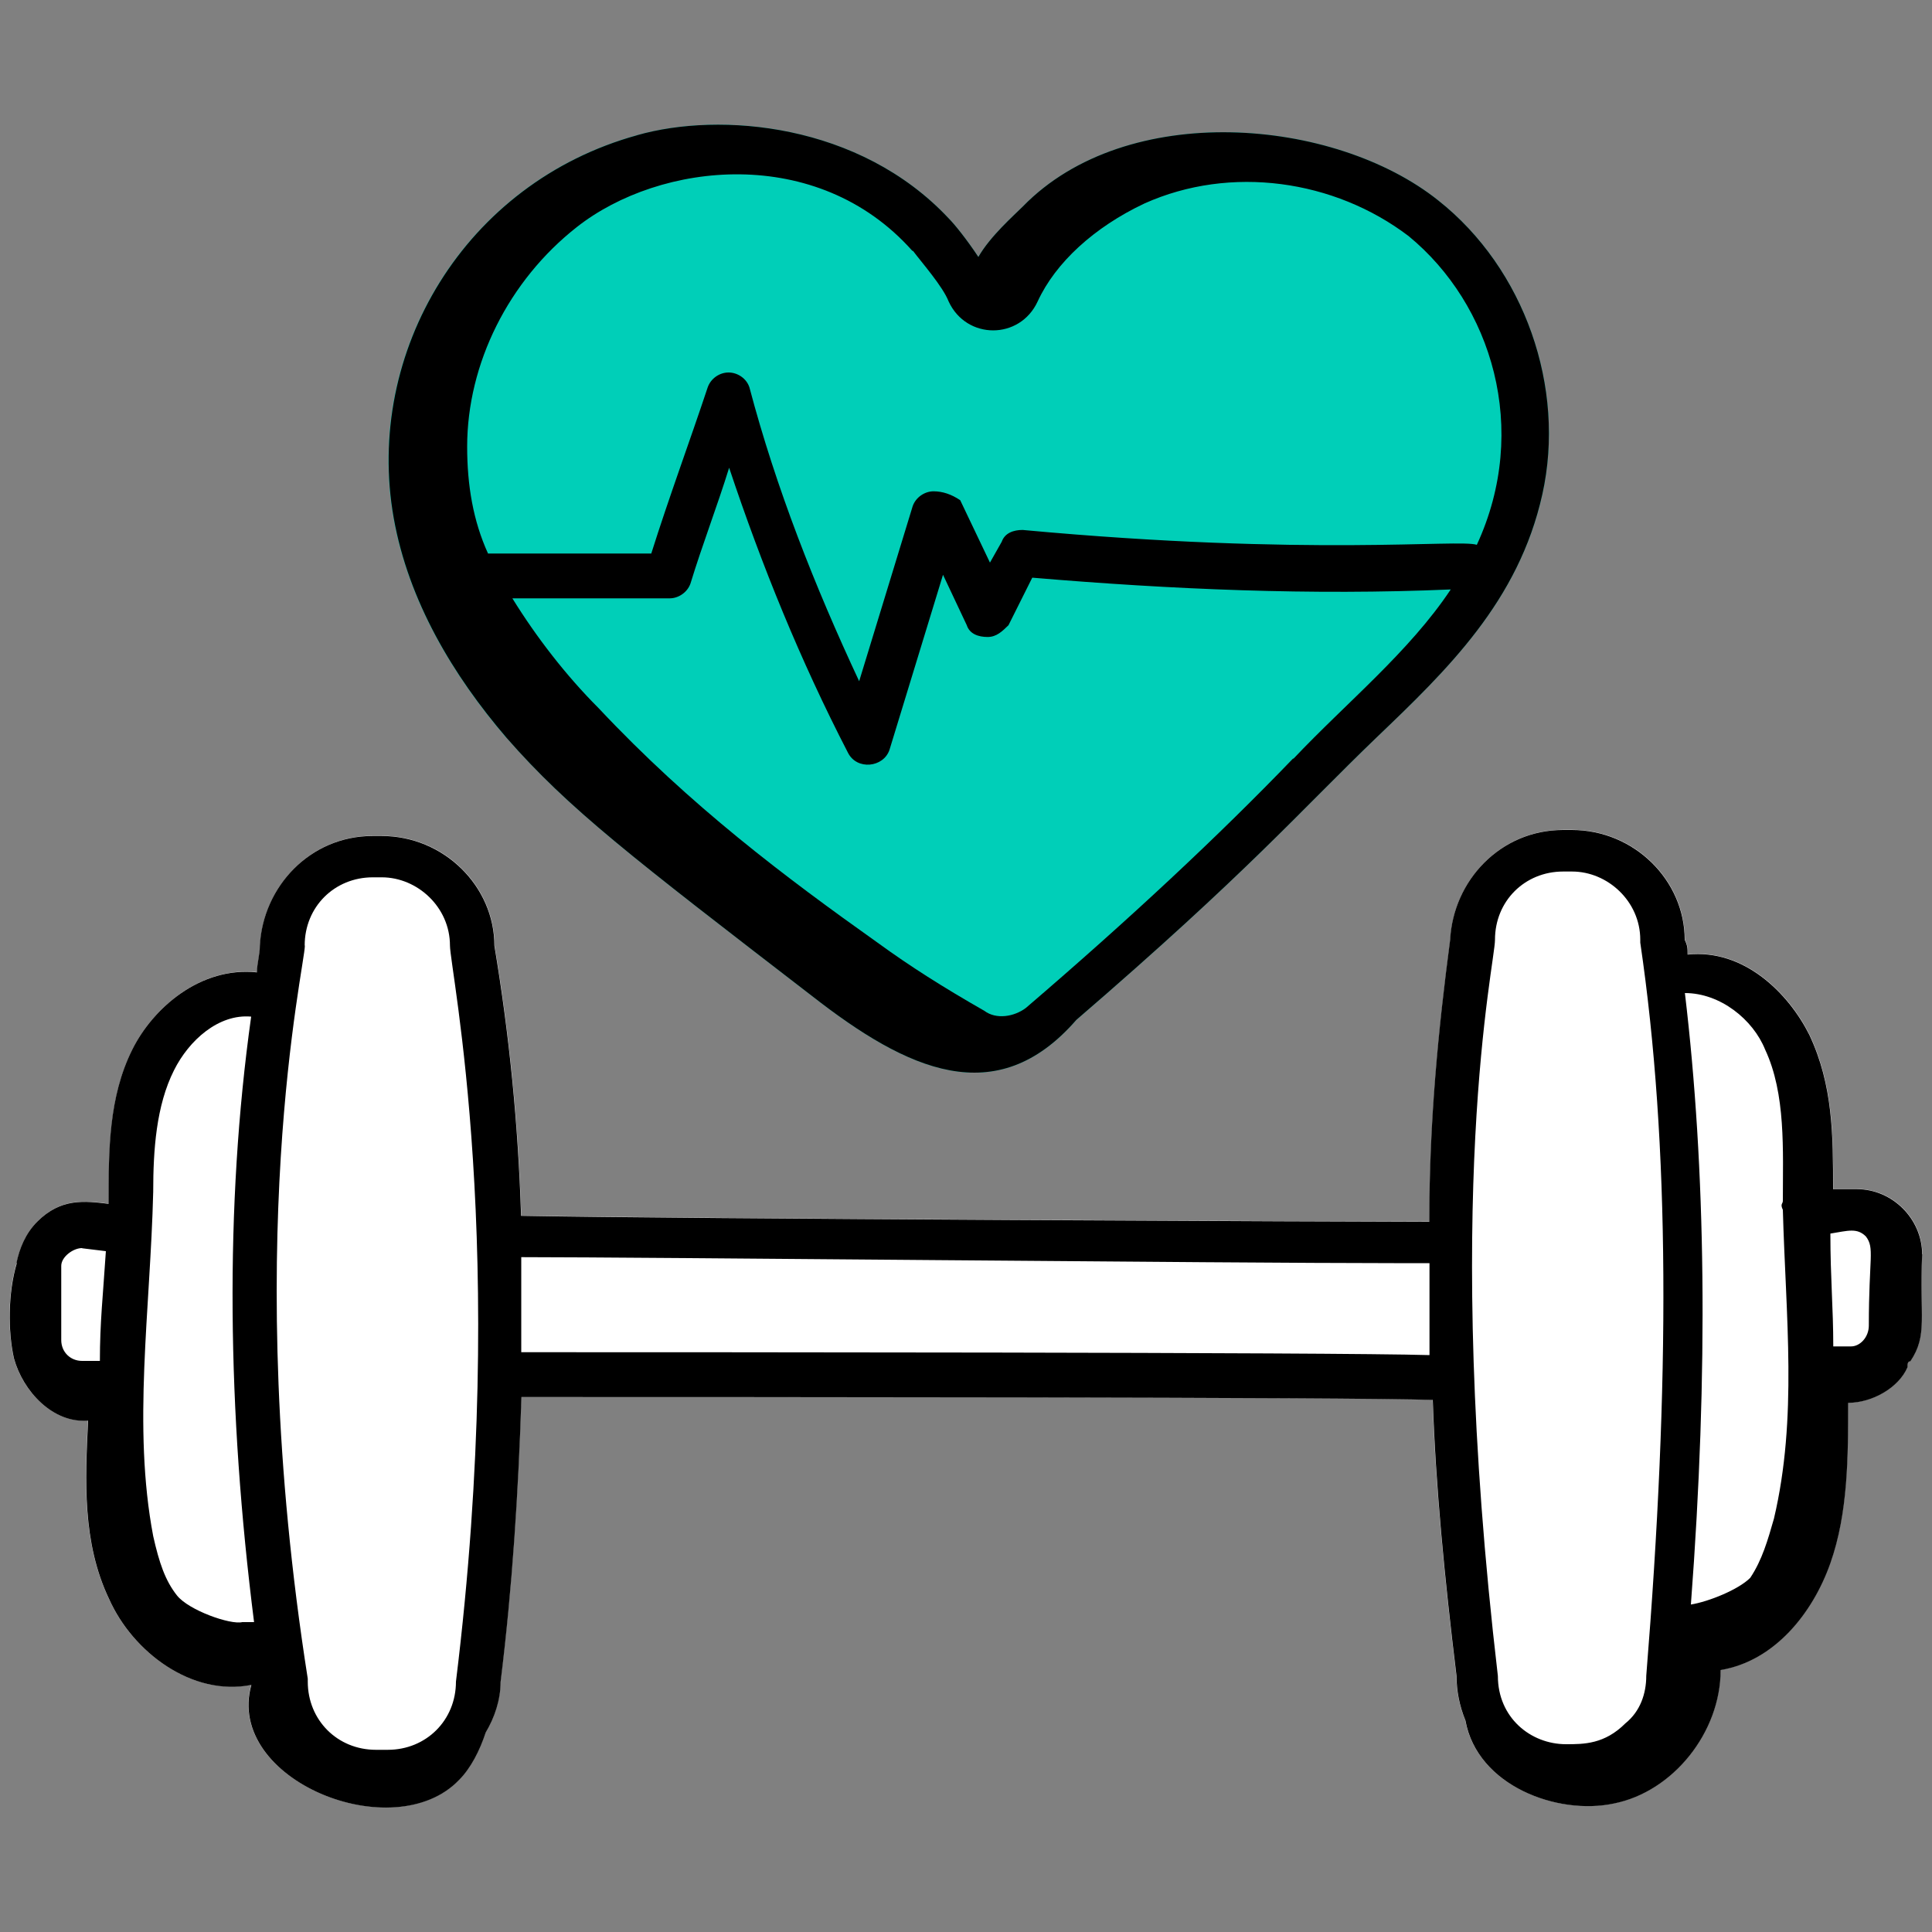 <?xml version="1.0" encoding="UTF-8"?><svg id="Layer_1" xmlns="http://www.w3.org/2000/svg" viewBox="0 0 100 100"><rect x="0" y="0" width="100" height="100" fill="#808080" stroke="none"/><defs><style>.cls-1{fill:#fff;}.cls-2{fill:#00cfb8;}</style></defs><path class="cls-1" d="M99.5,64.92c0-1.84-1.54-3.38-3.38-3.38h-1.23c0-2.77,0-5.38-1.23-7.99-1.08-2.15-3.38-4.46-6.3-4.15,0-.31,0-.46-.15-.77,0-3.07-2.61-5.68-5.84-5.68h-.46c-3.23,0-5.68,2.61-5.84,5.68-.61,4.61-1.08,9.37-1.08,14.6-3.53,0-38.87-.15-47.01-.31-.15-4.76-.61-9.37-1.38-13.98,0-3.07-2.61-5.68-5.84-5.68h-.46c-3.23,0-5.68,2.61-5.84,5.68,0,.46-.15.92-.15,1.38-2.92-.31-5.38,1.84-6.45,3.99-1.23,2.46-1.23,5.22-1.23,7.99-1.23-.15-2.46-.31-3.69.92-.61.61-.92,1.38-1.08,2.15-.46,1.54-.46,3.53-.15,4.92.46,1.69,2,3.38,3.84,3.23-.15,3.07-.31,6.3,1.08,9.22,1.23,2.77,4.3,5.07,7.37,4.46-1.38,4.92,7.37,8.45,10.75,4.92.61-.61,1.08-1.54,1.38-2.46.46-.77.77-1.69.77-2.61.61-4.92.92-9.83,1.08-14.75,10.29,0,43.17,0,47.17.15.15,4.46.61,9.22,1.23,14.29,0,.77.15,1.54.46,2.3.61,3.38,4.76,4.92,7.68,4.3,3.07-.61,5.53-3.69,5.53-6.91,2.77-.46,4.76-2.92,5.68-5.53.92-2.61.92-5.53.92-8.3,1.23,0,2.61-.77,3.07-1.84,0-.15,0-.31.15-.31.92-1.38.46-2.3.61-5.53Z"/><path class="cls-2" d="M26.22,38.19c3.23,3.69,6.45,6.15,15.82,13.37,4.92,3.84,9.53,5.99,13.67,1.23,8.91-7.68,11.52-10.75,15.52-14.6,3.69-3.53,7.37-7.07,8.6-12.6,1.23-5.53-.92-11.68-5.38-15.21-5.38-4.3-16.13-5.22-21.51.31-.46.46-1.69,1.54-2.3,2.61-.61-.92-1.23-1.69-1.54-2-4.61-4.92-11.83-5.53-16.13-4.3h0c-8.91,2.46-14.13,11.22-12.6,19.82.77,4.3,3.07,8.14,5.84,11.37Z"/><g id="_47"><path d="M.87,65.38c-.46,1.54-.46,3.53-.15,4.92.46,1.69,2,3.38,3.84,3.23-.15,3.07-.31,6.3,1.08,9.22,1.23,2.77,4.3,5.07,7.37,4.46-1.38,4.92,7.37,8.45,10.75,4.92.61-.61,1.08-1.54,1.38-2.46.46-.77.77-1.69.77-2.61.61-4.92.92-9.83,1.08-14.75,10.29,0,43.17,0,47.17.15.15,4.46.61,9.22,1.23,14.29,0,.77.15,1.54.46,2.3.61,3.38,4.76,4.92,7.68,4.3,3.07-.61,5.53-3.69,5.53-6.91,2.77-.46,4.76-2.92,5.68-5.53s.92-5.53.92-8.3c1.23,0,2.61-.77,3.07-1.84,0-.15,0-.31.15-.31.92-1.38.46-2.3.61-5.53,0-1.84-1.54-3.38-3.38-3.38h-1.23c0-2.77,0-5.38-1.23-7.99-1.08-2.15-3.38-4.46-6.3-4.15,0-.31,0-.46-.15-.77,0-3.07-2.61-5.68-5.84-5.68h-.46c-3.23,0-5.68,2.61-5.84,5.68-.61,4.61-1.08,9.37-1.08,14.6-3.53,0-38.87-.15-47.01-.31-.15-4.76-.61-9.37-1.38-13.98,0-3.07-2.61-5.68-5.84-5.68h-.46c-3.23,0-5.68,2.61-5.84,5.68,0,.46-.15.92-.15,1.38-2.92-.31-5.38,1.84-6.45,3.99-1.23,2.46-1.23,5.22-1.23,7.99-1.23-.15-2.46-.31-3.69.92-.61.61-.92,1.38-1.08,2.15h0ZM96.58,64c.46.61.15,1.08.15,4.61,0,.61-.46,1.08-.92,1.08h-.92c0-2-.15-3.53-.15-5.84.92-.15,1.38-.31,1.84.15ZM91.36,54.32c1.08,2.3.92,5.22.92,7.84,0,.15-.15.15,0,.46.15,5.53.77,10.75-.46,15.98-.31,1.08-.61,2.15-1.23,3.07-.61.61-2.15,1.23-3.07,1.38.92-12.14.77-22.58-.31-31.65,1.84,0,3.53,1.38,4.15,2.92h0ZM77.38,48.64c0-2,1.54-3.53,3.53-3.53h.46c1.84,0,3.53,1.54,3.53,3.53v.15c1.54,10.45,1.54,22.74.31,37.95,0,.92-.31,1.84-1.08,2.46-1.08,1.08-2.15,1.08-3.07,1.08-1.84,0-3.53-1.38-3.53-3.53-2.92-24.89-.15-36.87-.15-38.1ZM72.15,65.38h1.84v4.76c-4.92-.15-39.02-.15-47.01-.15v-4.92c6.3,0,36.56.31,45.17.31ZM15.77,48.94c0-2,1.54-3.53,3.53-3.53h.46c1.84,0,3.53,1.54,3.53,3.53,0,1.23,3.07,15.67.31,38.1,0,2-1.54,3.53-3.53,3.53,0,0,.31,0-.61,0-2,0-3.53-1.54-3.53-3.53v-.15c-3.53-22.43-.15-36.87-.15-37.95ZM7.93,61.69c0-2.15.15-4.46,1.08-6.3.77-1.54,2.3-2.92,3.99-2.77-1.38,9.83-1.23,20.43.15,31.34h-.61c-.61.15-2.77-.61-3.38-1.38s-.92-1.69-1.23-3.07c-1.08-5.68-.15-11.68,0-17.82ZM4.25,64.61l1.23.15c-.15,2.3-.31,3.69-.31,5.68h-.92c-.61,0-1.08-.46-1.08-1.08v-3.84c0-.46.61-.92,1.08-.92Z"/><path d="M32.98,7c-8.91,2.46-14.13,11.22-12.6,19.82.77,4.3,3.07,8.14,5.84,11.37,3.23,3.69,6.45,6.15,15.82,13.37,4.92,3.84,9.53,5.99,13.67,1.23,8.91-7.68,11.52-10.75,15.52-14.6,3.69-3.53,7.37-7.07,8.6-12.6,1.23-5.53-.92-11.68-5.38-15.21-5.38-4.3-16.13-5.22-21.51.31-.46.46-1.69,1.54-2.3,2.61-.61-.92-1.23-1.69-1.54-2-4.61-4.92-11.83-5.53-16.13-4.3h0ZM66.93,39.26c-3.84,3.99-8.45,8.3-13.83,12.91-.61.46-1.54.61-2.15.15-2.15-1.23-3.84-2.3-5.53-3.53-4.76-3.38-9.68-7.07-14.44-12.14-1.69-1.69-3.23-3.69-4.46-5.68h8.14c.46,0,.92-.31,1.08-.77.61-2,1.38-3.99,2-5.99,1.69,5.07,3.69,9.99,6.15,14.75.46.92,1.84.77,2.15-.15l2.77-9.06,1.23,2.61c.15.46.61.61,1.08.61s.77-.31,1.08-.61l1.23-2.46c7.22.61,14.44.92,21.66.61-2.15,3.23-5.38,5.84-8.14,8.76h0ZM47.26,12.99c.46.61,1.54,1.84,1.84,2.61.92,2,3.69,2,4.61,0s2.92-3.84,5.53-5.07c4.46-2,9.83-1.23,13.67,1.69,4.3,3.53,6.3,9.99,3.53,15.98-.92-.31-8.6.61-23.51-.77-.46,0-.92.15-1.08.61l-.61,1.08-1.54-3.23c-.46-.31-.92-.46-1.38-.46s-.92.31-1.08.77l-2.77,9.06c-2.3-4.92-4.3-9.99-5.68-15.21-.15-.46-.61-.77-1.08-.77s-.92.31-1.08.77c-.92,2.77-2,5.68-2.92,8.6h-8.45c-.77-1.69-1.08-3.53-1.08-5.53,0-4.3,2.15-8.6,5.68-11.37,4.3-3.38,12.44-4.3,17.36,1.23h0Z"/></g></svg>